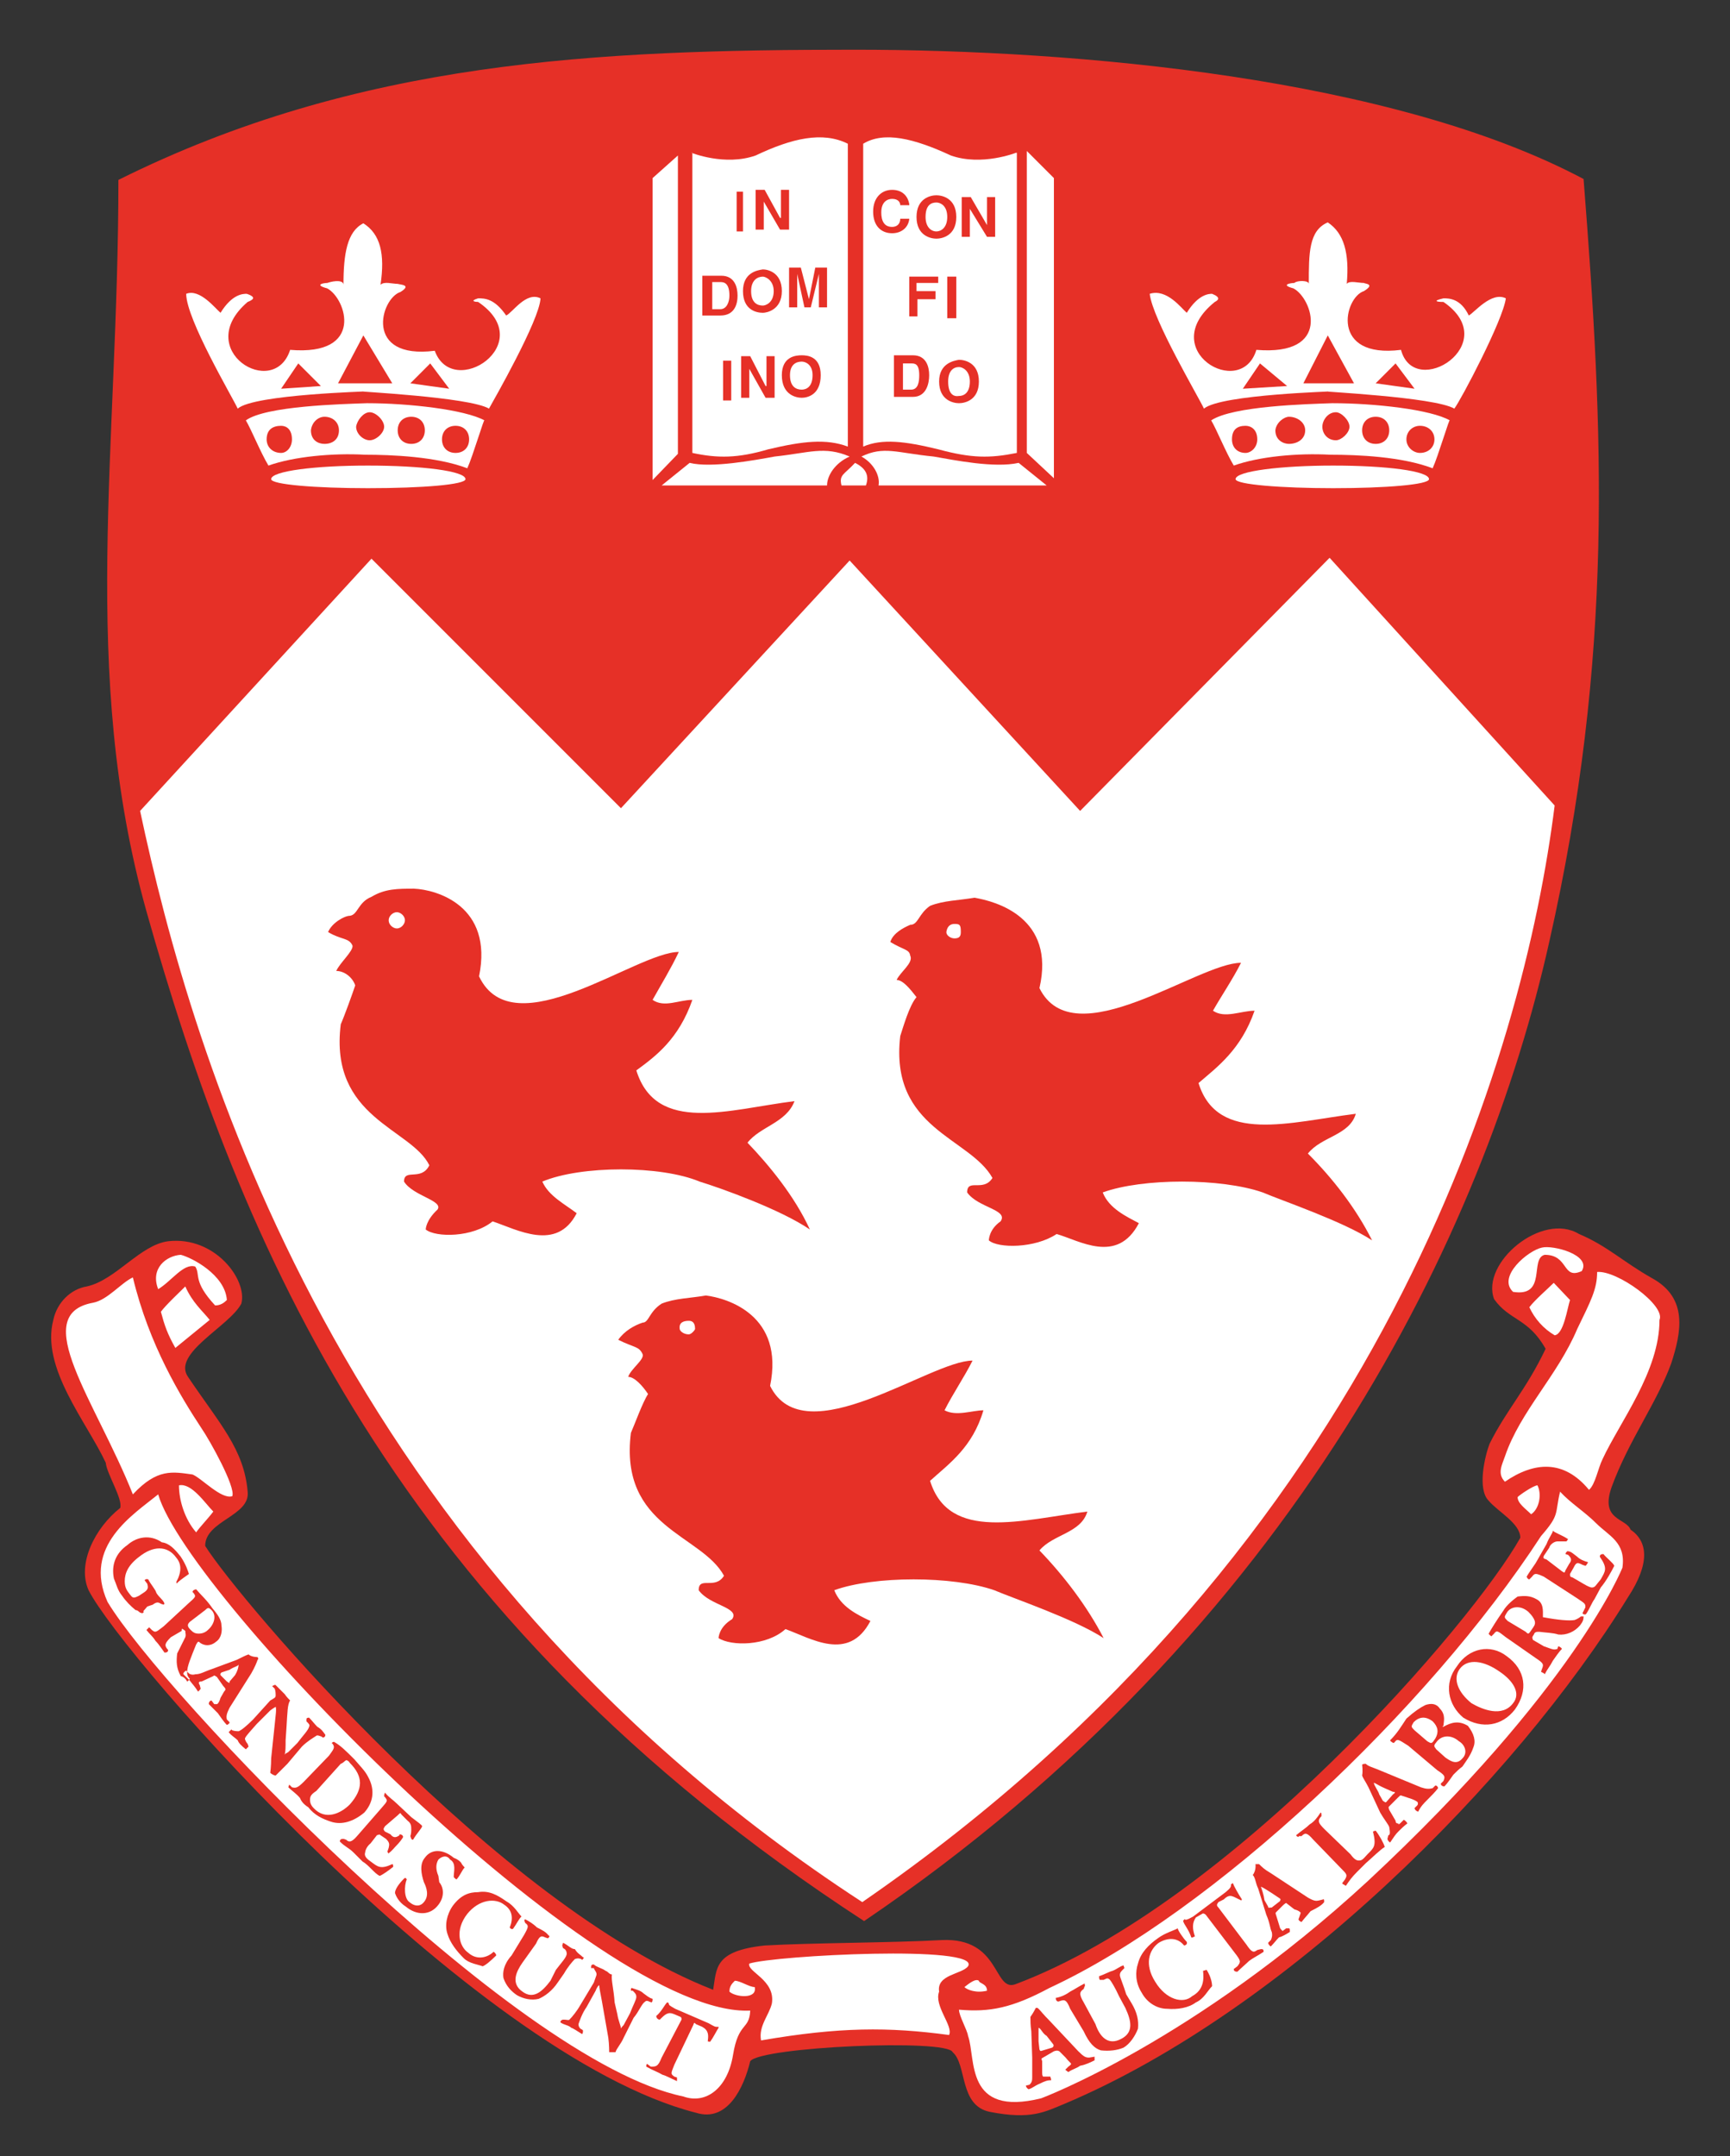 <?xml version="1.0" encoding="utf-8"?>
<!-- Generator: Adobe Illustrator 25.4.1, SVG Export Plug-In . SVG Version: 6.00 Build 0)  -->
<svg version="1.1" id="Layer_1" xmlns="http://www.w3.org/2000/svg" xmlns:xlink="http://www.w3.org/1999/xlink" x="0px" y="0px"
	 viewBox="0 0 191.4 238.5" style="enable-background:new 0 0 191.4 238.5;" xml:space="preserve">
<rect x="0" y="0" width="191.4" height="238.5" fill="#333333" stroke="none"/>
<style type="text/css">
	.st0{fill-rule:evenodd;clip-rule:evenodd;fill:#E63027;}
	.st1{fill-rule:evenodd;clip-rule:evenodd;fill:#FFFFFF;}
</style>
<g>
	<path class="st0" d="M16.2,100.8c-7.4-26.5-3.1-51.1-3.1-80.9C39.6,6.7,66,5.5,94.6,5.5c24.6,0,59.5,3.1,80.6,14.3
		c2.2,28,3.4,52.6-3.8,84.4c-7.1,31.8-28,75.9-75.8,108.3C43.5,178.6,26.5,137.3,16.2,100.8L16.2,100.8z"/>
	<path class="st1" d="M41.1,61.8L15.5,89.7c5.7,26.8,21.7,82.8,79.9,120.7c57.8-39.8,73.2-94.2,76.6-121.3l-24.9-27.4l-27.6,28
		L94,62L68.7,89.4L41.1,61.8L41.1,61.8z"/>
	<path class="st1" d="M52.9,33.4c-0.3,0-1-0.1,0-0.4c0.7,0,1.8,0,3.1,1.9c0.7-0.3,2.2-2.7,3.8-1.9c-0.1,2.4-5.2,11.3-5.7,12.2
		c-2.2-1.3-15-1.9-13.9-1.9c1,0-12.1,0.3-13.9,1.9c-0.6-1.3-5.7-9.9-5.7-12.7c1.5-0.6,3.2,1.6,3.8,2.1c1.3-2.1,2.5-2.1,2.9-2.1
		c1.2,0.4,0.6,0.7,0.1,0.9c-6.2,5.3,2.9,10.9,4.7,5.3c8.3,0.7,6.2-5.7,4.1-6.8c-1.5-0.4-0.4-0.6,0-0.6C37.1,31,38,31,38,31.5
		c0-3.4,0.4-5.9,2.2-6.8c1.9,1.2,2.4,3.4,1.9,6.8c0.4-0.4,1.3-0.1,1.9-0.1c0.3,0.1,1.6,0.1,0.3,0.9c-2.2,0.7-4.1,7.5,3.8,6.5
		C50.1,44.3,59.7,38,52.9,33.4L52.9,33.4z M47.6,40.2l2.1,2.8l-4.3-0.6L47.6,40.2L47.6,40.2z M33,40.2L31.1,43l4.4-0.3L33,40.2
		L33,40.2z M40.2,37.1l3.2,5.3h-6L40.2,37.1L40.2,37.1z"/>
	<path class="st1" d="M29.7,51.5c-0.9-1.5-1.9-4-2.5-5c2.2-1.6,10.6-1.8,13.4-1.9c4.6,0,10.8,0.7,13,1.9c0-0.4-1.3,4-1.9,5.3
		c-3.4-1.3-8.4-1.5-11.3-1.5C36.8,50.1,32.5,50.5,29.7,51.5L29.7,51.5z M50.4,47.1c0.9,0,1.5,0.6,1.5,1.5c0,0.9-0.6,1.5-1.5,1.5
		c-0.9,0-1.5-0.6-1.5-1.5C48.9,47.7,49.5,47.1,50.4,47.1L50.4,47.1z M45.5,46.1c0.9,0,1.5,0.6,1.5,1.5c0,0.9-0.6,1.5-1.5,1.5
		c-0.9,0-1.5-0.6-1.5-1.5C44,46.7,44.6,46.1,45.5,46.1L45.5,46.1z M40.9,45.6c0.7,0,1.6,0.9,1.6,1.6c0,0.7-0.9,1.5-1.6,1.5
		c-0.7,0-1.5-0.7-1.5-1.5C39.5,46.5,40.2,45.6,40.9,45.6L40.9,45.6z M35.9,46.1c0.9,0,1.6,0.6,1.6,1.5c0,1-0.7,1.5-1.6,1.5
		c-0.7,0-1.5-0.4-1.5-1.5C34.5,46.7,35.2,46.1,35.9,46.1L35.9,46.1z M31.1,47.1c0.6,0,1.2,0.4,1.2,1.5c0,0.9-0.6,1.5-1.2,1.5
		c-0.9,0-1.6-0.6-1.6-1.5C29.5,47.5,30.2,47.1,31.1,47.1L31.1,47.1z"/>
	<path class="st1" d="M40.7,51.5c6,0,10.8,0.6,10.8,1.5c0,0.6-4.7,1-10.8,1C34.9,54,30,53.6,30,53C30,52.1,34.9,51.5,40.7,51.5
		L40.7,51.5z"/>
	<path class="st1" d="M159.7,33.4c-0.7,0-1.3-0.1,0-0.4c0.6,0,1.9,0,2.8,1.9c0.6-0.3,2.5-2.7,4.1-1.9c-0.3,2.4-5,11.3-5.7,12.2
		c-2.2-1.3-15.2-1.9-14-1.9c1.2,0-11.8,0.3-13.7,1.9c-0.6-1.3-5.7-9.9-6-12.7c1.9-0.6,3.5,1.6,4.1,2.1c1.3-2.1,2.5-2.1,2.8-2.1
		c1,0.4,0.7,0.7,0.3,0.9c-6.6,5.3,2.9,10.9,4.6,5.3c8.4,0.7,6.2-5.7,4.1-6.8c-1.5-0.4-0.3-0.6,0.1-0.6c0.3-0.3,1.6-0.3,1.6,0.1
		c0-3.4,0-5.9,2.1-6.8c1.8,1.2,2.4,3.4,2.1,6.8c0.3-0.4,1.3-0.1,1.9-0.1c0.1,0.1,1.3,0.1,0,0.9c-2.2,0.7-3.8,7.5,4.1,6.5
		C156.5,44.3,166.4,38,159.7,33.4L159.7,33.4z M154.4,40.2l2.1,2.8l-4.3-0.6L154.4,40.2L154.4,40.2z M146.9,37.1l2.9,5.3h-5.6
		L146.9,37.1L146.9,37.1z M139.4,40.2l-1.9,2.8l4.9-0.3L139.4,40.2L139.4,40.2z"/>
	<path class="st1" d="M136.5,51.5c-0.9-1.5-1.9-4-2.5-5c2.4-1.6,10.6-1.8,13.4-1.9c4.7,0,10.9,0.7,13,1.9c0-0.4-1.3,4-1.9,5.3
		c-3.4-1.3-8.3-1.5-11.3-1.5C143.5,50.1,139.3,50.5,136.5,51.5L136.5,51.5z M157.1,47.1c0.9,0,1.6,0.6,1.6,1.5
		c0,0.9-0.7,1.5-1.6,1.5c-0.7,0-1.5-0.6-1.5-1.5C155.6,47.7,156.3,47.1,157.1,47.1L157.1,47.1z M152.2,46.1c0.9,0,1.5,0.6,1.5,1.5
		c0,0.9-0.6,1.5-1.5,1.5c-0.9,0-1.5-0.6-1.5-1.5C150.7,46.7,151.3,46.1,152.2,46.1L152.2,46.1z M147.8,45.6c0.6,0,1.5,0.9,1.5,1.6
		c0,0.7-0.9,1.5-1.5,1.5c-0.9,0-1.5-0.7-1.5-1.5C146.3,46.5,146.9,45.6,147.8,45.6L147.8,45.6z M142.6,46.1c0.9,0,1.8,0.6,1.8,1.5
		c0,1-0.9,1.5-1.8,1.5c-0.6,0-1.5-0.4-1.5-1.5C141.2,46.7,142.1,46.1,142.6,46.1L142.6,46.1z M137.8,47.1c0.6,0,1.3,0.4,1.3,1.5
		c0,0.9-0.7,1.5-1.3,1.5c-0.9,0-1.5-0.6-1.5-1.5C136.3,47.5,136.9,47.1,137.8,47.1L137.8,47.1z"/>
	<path class="st1" d="M147.5,51.5c5.9,0,10.6,0.6,10.6,1.5c0,0.6-4.7,1-10.6,1c-5.7,0-10.8-0.4-10.8-1
		C136.7,52.1,141.8,51.5,147.5,51.5L147.5,51.5z"/>
	<path class="st1" d="M76.5,16.9c0,0,3.7,1.5,7.1,0.3c4-1.9,7.4-2.7,10.2-1.3v33.5c-2.4-0.9-5-0.6-8.8,0.3c-3.4,1-5.6,1-8.4,0.4
		V16.9L76.5,16.9z M87.4,41.5c0-1.2,0.7-1.5,1.3-1.5c0.4,0,1.2,0.3,1.2,1.5c0,1.3-0.7,1.6-1.2,1.6C88.1,43.1,87.4,42.8,87.4,41.5
		L87.4,41.5z M86.5,41.5c0,2.2,1.6,2.5,2.2,2.5c0.6,0,2.1-0.3,2.1-2.5c0-2.1-1.5-2.2-2.1-2.2C88.1,39.3,86.5,39.4,86.5,41.5
		L86.5,41.5z M84.7,42.7L84.7,42.7L83,39.4h-1V44h0.9v-3.2l1.8,3.2h1v-4.6h-0.9V42.7L84.7,42.7z M80,44.3h0.9v-4.4H80V44.3L80,44.3z
		 M91.5,29.6h-1.3l-0.7,3.5l-0.9-3.5h-1.3V34h0.9v-3.7L89,34h0.7l0.9-3.7V34h0.9V29.6L91.5,29.6z M83.1,32.2c0-1.2,0.7-1.6,1.3-1.6
		c0.3,0,1.2,0.4,1.2,1.6c0,1.3-0.9,1.6-1.2,1.6C83.8,33.8,83.1,33.5,83.1,32.2L83.1,32.2z M82.2,32.2c0,2.1,1.5,2.4,2.2,2.4
		c0.4,0,2.1-0.3,2.1-2.4c0-2.1-1.6-2.4-2.1-2.4C83.7,29.9,82.2,30.2,82.2,32.2L82.2,32.2z M78.8,31.2h0.9c0.4,0,1,0.1,1,1.5
		c0,0.7-0.3,1.5-1,1.5h-0.9V31.2L78.8,31.2z M77.8,34.9h1.9c1.6,0,1.9-1.3,1.9-2.2c0-0.9-0.3-2.2-1.8-2.2h-2.1V34.9L77.8,34.9z
		 M86.3,24.1L86.3,24.1L84.6,21h-1v4.4h0.9v-3.1l1.8,3.1h1V21h-0.9V24.1L86.3,24.1z M81.5,25.6h0.7v-4.4h-0.7V25.6L81.5,25.6z"/>
	<polygon class="st1" points="75,17.2 72.2,19.7 72.2,53.1 75,50.2 75,17.2 	"/>
	<path class="st1" d="M73.2,53.7l3.1-2.5c2.4,0.6,7.2-0.3,9.4-0.7c3.8-0.4,5.5-1.2,8.3,0c-1.6,0.7-2.5,2.1-2.5,3.2H73.2L73.2,53.7z"
		/>
	<path class="st1" d="M115.8,53.7l-3.1-2.5c-2.7,0.6-7.1-0.3-9.4-0.7c-4.1-0.4-5.5-1.2-8,0c1.3,0.7,2.1,2.1,1.9,3.2H115.8
		L115.8,53.7z"/>
	<polygon class="st1" points="113.6,16.7 116.6,19.7 116.6,52.9 113.6,50.1 113.6,16.7 	"/>
	<path class="st1" d="M112.4,16.9c0,0-3.8,1.5-7.2,0.3c-4.1-1.9-7.4-2.7-9.7-1.3v33.5c2.1-0.9,4.6-0.6,8.3,0.3c3.7,1,5.7,1,8.7,0.4
		V16.9L112.4,16.9z M98.9,43.9h2.1c1.5,0,1.8-1.5,1.8-2.4c0-0.9-0.3-2.2-1.8-2.2h-2.1V43.9L98.9,43.9z M99.9,40.2h0.9
		c0.4,0,0.9,0,0.9,1.3c0,0.7-0.1,1.6-0.9,1.6h-0.9V40.2L99.9,40.2z M103.9,42.2c0,2.1,1.6,2.4,2.2,2.4c0.6,0,2.2-0.3,2.2-2.4
		c0-2.1-1.6-2.4-2.2-2.4C105.5,39.9,103.9,40.2,103.9,42.2L103.9,42.2z M104.9,42.2c0-1.2,0.6-1.6,1.2-1.6c0.4,0,1.2,0.4,1.2,1.6
		c0,1.3-0.7,1.6-1.2,1.6C105.5,43.9,104.9,43.6,104.9,42.2L104.9,42.2z M101.4,33.1h2.1v-0.9h-2.1v-0.9h2.4v-0.7h-3.2V35h0.9V33.1
		L101.4,33.1z M104.8,35.2h1v-4.6h-1V35.2L104.8,35.2z M100.6,22.6c-0.1-0.7-0.6-1.6-1.9-1.6c-1.2,0-2.1,0.9-2.1,2.4
		c0,1.6,0.9,2.4,2.1,2.4c1,0,1.8-0.6,1.9-1.6h-1c0,0.6-0.4,0.9-0.9,0.9c-0.9,0-1.2-0.7-1.2-1.6c0-1.2,0.7-1.5,1.2-1.5
		c0.7,0,0.9,0.4,0.9,0.7H100.6L100.6,22.6z M101.4,24c0,2.1,1.6,2.4,2.2,2.4c0.6,0,2.2-0.3,2.2-2.4c0-2.1-1.6-2.4-2.2-2.4
		C103,21.6,101.4,21.9,101.4,24L101.4,24z M102.4,24c0-1.3,0.6-1.6,1.2-1.6c0.4,0,1.2,0.3,1.2,1.6c0,1.2-0.7,1.6-1.2,1.6
		C103,25.6,102.4,25.1,102.4,24L102.4,24z M109.2,24.9L109.2,24.9l-1.8-3.1h-1v4.4h0.9v-3.1l1.9,3.1h0.9v-4.4h-0.9V24.9L109.2,24.9z
		"/>
	<path class="st1" d="M94.6,51.2c-1.2,1.3-1.8,1.3-1.5,2.5h2.7C96.2,52.6,95.8,51.8,94.6,51.2L94.6,51.2z"/>
	<path class="st0" d="M37.7,113.3c0.4-0.9,1.3-3.4,1.6-4.3c-0.3-0.9-1.2-1.6-2.1-1.6c0.4-0.9,1.9-2.2,1.8-2.8
		c-0.4-0.9-1.2-0.6-2.7-1.5c0.4-1,1.8-1.8,2.4-1.8c0.9-0.1,0.9-1.5,2.4-2.1c1.5-0.9,2.9-0.9,4.7-0.9c2.5,0.1,8.8,1.9,7.2,9.7
		c3.8,8,17.4-2.7,22.1-2.7c-0.9,1.9-1.9,3.5-2.9,5.3c1.3,0.9,2.9,0,4.4,0c-1.5,4.3-4,6.2-6.2,7.8c2.2,7.1,10.3,4.3,17.5,3.4
		c-0.9,2.4-3.8,2.8-5.2,4.6c2.4,2.5,5.2,5.9,6.9,9.6c-3.2-2.2-9.9-4.6-12.2-5.3c-4.3-1.8-13.1-1.8-17.4,0c0.7,1.6,2.5,2.5,3.8,3.5
		c-2.2,4.3-6.6,1.8-9.3,0.9c-2.2,1.8-6.3,1.8-7.4,0.9c0,0,0-1,1.3-2.2c0.7-1-2.7-1.5-3.7-3.1c0-1.5,1.9,0,2.8-1.8
		C45.5,124.8,36.4,123.7,37.7,113.3L37.7,113.3z M43.9,100.9c0.4,0,0.9,0.4,0.9,0.9c0,0.4-0.4,0.9-0.9,0.9c-0.4,0-0.9-0.4-0.9-0.9
		C43,101.3,43.5,100.9,43.9,100.9L43.9,100.9z"/>
	<path class="st0" d="M99.6,114.6c0.3-0.9,1-3.4,1.8-4.3c-0.7-0.9-1.5-1.9-2.2-1.9c0.4-0.9,1.9-1.9,1.5-2.7
		c-0.1-0.7-0.7-0.6-2.2-1.5c0.3-1,1.5-1.6,2.2-1.9c0.9,0,0.9-1.2,2.2-2.1c1.5-0.6,3.2-0.6,4.9-0.9c2.4,0.4,9,2.2,7.2,10
		c3.8,7.7,17.5-2.8,22.3-2.8c-0.9,1.8-2.2,3.7-3.1,5.3c1.3,0.9,3.1,0,4.6,0c-1.5,4.3-4.1,6.2-6.2,8c2.1,6.8,10.2,4.3,17.4,3.4
		c-0.7,2.4-3.8,2.5-5.3,4.4c2.7,2.7,5.3,6,7.1,9.6c-3.2-2.1-10-4.4-12.1-5.3c-4.6-1.6-13.3-1.6-17.7,0c0.7,1.8,2.7,2.7,4,3.4
		c-2.4,4.6-6.6,1.9-9.1,1.2c-2.4,1.6-6.5,1.6-7.5,0.7c0,0,0-1.2,1.3-2.1c0.9-1.3-2.5-1.5-3.7-3.2c0-1.6,1.8,0,2.8-1.6
		C107.3,125.8,98.4,124.9,99.6,114.6L99.6,114.6z M105.6,102.2c0.6,0,0.7,0.1,0.7,0.9c0,0.4-0.1,0.7-0.7,0.7c-0.4,0-0.9-0.3-0.9-0.7
		C104.8,102.4,105.2,102.2,105.6,102.2L105.6,102.2z"/>
	<path class="st0" d="M69.8,158.5c0.4-0.9,1.3-3.4,1.9-4.3c-0.6-0.9-1.5-1.9-2.2-1.9c0.3-0.9,1.8-1.9,1.6-2.5
		c-0.4-0.9-0.9-0.7-2.7-1.6c0.7-1,1.8-1.6,2.7-1.9c0.7,0,0.7-1.2,2.1-2.1c1.5-0.6,3.2-0.6,4.9-0.9c2.4,0.3,8.7,2.2,7.1,10
		c3.8,7.7,17.7-2.8,22.4-2.8c-0.9,1.8-2.2,3.7-3.1,5.5c1.3,0.7,3.1,0,4.3,0c-1.2,4.1-3.8,5.9-5.9,7.8c2.1,6.8,10.2,4.3,17.4,3.4
		c-0.7,2.4-3.8,2.5-5.3,4.3c2.7,2.8,5.3,6.2,7.1,9.7c-3.2-2.1-10-4.4-12.1-5.3c-4.6-1.6-13.3-1.6-17.7,0c0.7,1.8,2.5,2.7,4,3.4
		c-2.4,4.6-6.6,1.9-9.4,0.9c-2.1,1.9-6,1.9-7.4,1c0,0,0-1.2,1.5-2.1c0.9-1.3-2.5-1.5-3.7-3.2c0-1.6,1.8,0,2.8-1.6
		C77.6,169.7,68.5,169,69.8,158.5L69.8,158.5z M76.2,146.1c0.3,0,0.7,0.1,0.7,0.9c0,0.1-0.4,0.6-0.7,0.6c-0.6,0-1-0.4-1-0.6
		C75.1,146.3,75.6,146.1,76.2,146.1L76.2,146.1z"/>
	<path class="st0" d="M5.9,146c0.4-1.9,1.9-3.4,3.7-3.7c3.2-0.7,5.9-4.6,9-5c5.2-0.6,8.8,4.3,8.1,6.9c-1.3,2.5-7.7,5.5-5.9,8.1
		c3.5,5.2,6.2,8,6.6,12.7c0.3,2.7-4.7,3.2-4.7,6c3.7,5.9,32.4,39.8,56.2,49.1c0.4-2.4,0.1-4.3,5.7-4.9c5.2-0.3,14.3-0.3,19.6-0.6
		c6.5-0.3,5.7,5.7,8.1,4.9c24-9,50.7-40.1,55.9-49.4c0-1.6-2.5-2.9-3.5-4.1c-1.3-1.3-0.4-5,0.1-6.3c1.9-3.8,4-5.9,6.2-10.5
		c-1.9-3.4-4-3.1-5.7-5.5c-1.5-4,5.3-9.7,9.4-7.2c3.1,1.3,4.9,3.1,8.1,4.9c4,2.2,3.2,6,2.1,9.4c-1.6,4.4-4.7,8.5-6.6,13.7
		c-1.3,3.7,1.6,3.4,2.1,4.7c1.9,1.3,2.2,3.7-0.3,7.5c-12.5,20.3-37.9,45.7-62.3,56c-2.2,0.9-3.7,1.8-8.3,0.9
		c-3.4-0.7-2.5-5.2-4.1-6.6c-0.6-1.5-21.2-0.6-22.4,1c-0.7,2.9-2.5,6.8-6,5.7c-24.8-6.3-63.4-50.3-67.2-57.8
		c-1.3-2.9,0.7-6.9,3.5-9.1c0.3-1-1.5-3.8-1.6-5C9.6,157.3,4.5,151.3,5.9,146L5.9,146z"/>
	<path class="st1" d="M170.6,138c-1.5,0.3-5,3.2-3.2,4.9c3.8,0.6,1.8-3.7,3.5-4.1c2.7,0,1.9,2.8,4.1,1.8
		C176.1,138.8,171.8,137.7,170.6,138L170.6,138z M173.7,143.8l-1.8-1.9c-0.7,0.7-2.1,1.9-2.7,2.7c0.6,1.3,1.6,2.4,2.8,3.1
		C173,147.6,173.4,144.7,173.7,143.8L173.7,143.8z M183.6,146c0.7-1.6-4.7-5.5-6.9-5.3c0,1.9-0.7,3.2-2.2,6.3
		c-2.2,5.2-6.3,9.1-8,14.1c-0.3,0.9-0.9,1.9,0,2.8c3.2-2.2,6.5-2.5,9.3,0.9c0.7-0.6,1-2.4,1.5-3.4
		C179.2,157.3,183.6,151.7,183.6,146L183.6,146z M170.1,164.3c-0.4,0-1.9,1-2.2,1.3c0,0.7,0.9,1.3,1.5,1.9
		C170.3,166.9,170.6,165.3,170.1,164.3L170.1,164.3z M179.5,173.4c0.4-2.8-1.5-3.5-2.9-4.9c-1.3-1.3-2.8-2.2-4-3.5
		c-0.6,2.5,0,2.5-2.1,4.9c-12.5,19.2-36.3,41.6-54.4,50c-4.1,2.2-6.6,2.7-10,2.4c0,0.7,0.9,2.2,1,2.9c0.9,2.5-0.4,9,8.1,6.9
		c0,0,16.9-6.3,36.1-24C174.3,186.7,179.5,173.4,179.5,173.4L179.5,173.4z M108.3,219.1c-0.4-0.3-1.2,0.4-1.6,0.7
		c0.3,0.3,1.3,0.7,2.5,0.4C109.2,219.4,108.3,219.4,108.3,219.1L108.3,219.1z M103.9,220.3c-0.3-1.9,2.5-1.9,3.2-2.8
		c1.5-2.4-21.4-1.2-24.2-0.3c-0.3,0.9,2.9,1.8,2.5,4.4c-0.3,1.3-1.5,2.5-1.2,4.1c8.7-1.5,14.1-1.5,20.8-0.6
		C105.5,224.1,103.3,221.9,103.9,220.3L103.9,220.3z M83.5,219.8c-0.6,0-1.6-0.7-2.2-0.7c-0.3,0.3-0.6,0.6-0.6,1.2
		C81.3,220.9,83.8,221.2,83.5,219.8L83.5,219.8z M17.5,165.3c-2.7,2.2-8.4,5.7-5.6,11.9c6,10,44.8,50.8,63.7,54.7
		c2.5,0.9,4.9-0.9,5.5-4.6c0.6-3.7,1.8-2.7,1.9-4.9C66.3,223.2,20.8,176.7,17.5,165.3L17.5,165.3z M23.6,167.2
		c-0.9-0.9-2.4-3.2-3.8-2.9c0,1.6,0.6,3.7,1.9,5.2C22.2,168.8,23,168,23.6,167.2L23.6,167.2z M14.7,141.3c-1.3,0.6-2.8,2.5-4.4,2.8
		c-7.2,1.3,0.3,10.9,4.4,21.2c2.7-2.9,4.4-2.5,6.6-2.2c1,0.4,3.2,2.8,4.4,2.4c0.4-1-2.5-6.2-3.4-7.5C20,154.5,16.5,148.8,14.7,141.3
		L14.7,141.3z M20.5,142.3c-0.6,0.6-2.2,2.1-2.7,2.8c0.4,1.5,0.7,2.4,1.6,4l3.8-3.1C22.4,145,21.3,144.1,20.5,142.3L20.5,142.3z
		 M20,138.8c-1.6,0.1-3.4,1.5-2.5,3.8c1.5-0.9,2.8-2.9,4.1-2.5c0.6,0.9-0.3,1.6,2.2,4.3c0.6,0,1-0.3,1.3-0.6
		C24.9,141,21.2,139.1,20,138.8L20,138.8z"/>
	<path class="st0" d="M16.9,177.5c0.4-0.3,0.6-0.3,0.9-0.1l0.3,0.1l0.1-0.1c-0.1-0.4-0.6-0.7-0.9-1.2c-0.1-0.4-0.6-0.9-0.9-1.5
		c-0.3-0.1-0.4,0.1-0.4,0.1l0.3,0.4c0.1,0.4,0.1,0.6-0.3,0.9l-0.6,0.4c-0.6,0.3-0.7,0.3-1-0.1c-0.3-0.4-0.6-0.7-0.6-1.5
		c0-0.9,0.4-1.8,1.6-2.7c1.5-1.2,3.1-1.3,4.1,0.1c0.6,0.7,0.6,1.6,0,2.7c0,0,0.1,0.3,0.1,0.1c0.4-0.4,1.2-0.9,1.3-1
		c-0.1-0.3-0.3-1-0.9-1.9c-0.7-0.9-1.3-1.5-2.1-1.6c-1.3-0.9-2.8-0.6-3.8,0.3c-1.3,0.9-1.8,2.2-1.5,3.7c0.3,0.7,0.4,1.3,0.9,1.9
		c0.4,0.6,1,1.2,1.5,1.6c0.3,0,0.4,0.3,0.6,0.3c0.1,0.1,0.3,0,0.3-0.1c-0.1-0.1,0-0.1,0.4-0.6L16.9,177.5L16.9,177.5z M18.1,179.9
		c-0.9,0.7-0.9,0.7-1.3,0.4l-0.3-0.3l-0.3,0.3c0.3,0.4,0.7,0.7,1,1.2c0.4,0.4,0.7,0.9,1,1.3c0.3,0,0.4-0.1,0.4-0.3l-0.1-0.1
		c-0.3-0.4-0.3-0.6,0.4-1.3l1.2-0.7c0-0.3,0-0.3,0.4,0c0,0.3,0.1,0.4,0,0.7c-0.3,0.6-0.6,1.2-0.9,1.8c-0.1,0.9-0.1,1.6,0.4,2.5
		c0.4,0.1,0.6,0.4,0.7,0.6c0.1,0,0.3-0.3,0.3-0.3c-0.1-0.1-0.3-0.3-0.3-0.7c0-0.7,0.4-1.6,1-3.1c0.1-0.1,0.1-0.3,0.3-0.3
		c0.4,0.4,1.2,0.6,1.9,0c0.6-0.4,0.7-1.2,0.6-1.8c0-0.6-0.4-1.2-1-1.9c-0.6-0.9-1.3-1.5-1.8-2.1c-0.1,0-0.4,0.1-0.4,0.3l0.1,0.1
		c0.3,0.4,0.3,0.4-0.6,1.2L18.1,179.9L18.1,179.9z M22.7,178.1c0.3-0.3,0.4-0.3,0.7,0c0.6,0.6,0.3,1.6-0.4,2.2
		c-0.4,0.4-0.9,0.4-1,0.4c-0.4,0-0.6-0.1-0.9-0.4c-0.4-0.4-0.4-0.6-0.1-0.9L22.7,178.1L22.7,178.1z M24.7,186.5
		c0.3,0.3,0.3,0.4,0.1,0.6l-0.4,0.7c-0.1,0.4-0.3,0.7-0.4,0.7c0,0,0,0-0.3,0l-0.3-0.4c-0.1,0-0.3,0.1-0.3,0.4c0.3,0.3,0.6,0.6,1,1
		c0.3,0.4,0.6,0.9,1,1.3c0,0,0.3-0.1,0.3-0.3l-0.3-0.3c-0.1-0.4,0-0.7,0.3-1.3l2.4-3.8c0.4-0.7,0.6-1.2,0.7-1.5
		c0.1-0.1,0.1-0.1,0-0.3c0,0-0.7,0-1-0.3c-0.3,0.1-0.7,0.3-1.3,0.6l-2.7,1c-0.9,0.3-1.3,0.6-1.9,0.6c-0.3,0.1-0.6,0-0.7-0.1
		l-0.3-0.3c-0.1,0-0.4,0.3-0.3,0.4c0.3,0.3,0.6,0.6,0.7,0.7c0.3,0.4,0.6,0.7,0.9,1.2c0.1,0,0.3-0.3,0.3-0.3l-0.1-0.4
		c-0.1-0.1-0.1-0.3-0.1-0.3c0.1-0.1,0.1-0.1,0.3-0.1l1.3-0.6c0.1-0.1,0.1-0.1,0.4,0.1L24.7,186.5L24.7,186.5z M24.4,185.3
		c0-0.1-0.1-0.1,0.1-0.3l0.9-0.3c0.4-0.3,1-0.4,1-0.6c0,0.3-0.1,0.7-0.4,1.2l-0.6,0.7c0,0.3-0.1,0.1-0.3,0L24.4,185.3L24.4,185.3z
		 M33.4,193.2c0.6-0.6,1.3-1,1.6-1.2c0.1-0.1,0.3,0,0.6,0.1l0.1,0.1c0.3,0,0.3-0.3,0.3-0.3c-0.3-0.4-0.4-0.6-0.9-0.9
		c-0.3-0.3-0.6-0.7-0.9-1c-0.3,0-0.3,0.1-0.3,0.3v0.1c0.3,0.3,0.4,0.4,0.3,0.6c-0.1,0.4-0.7,1-1.3,1.8l-1,1
		c-0.1,0.1-0.3,0.1-0.4,0.3c0.1-0.4,0.1-0.9,0.1-1.6l0.1-1.5c0.1-1.5,0.1-2.5,0.4-2.9c-0.1-0.1-0.4-0.4-0.6-0.7
		c-0.4-0.4-0.7-0.7-1-1c-0.1-0.1-0.3,0.1-0.4,0.1l0.3,0.3c0.1,0.3,0.1,0.6,0.1,0.7c0,0.3-0.1,0.3-0.6,0.6l-1.9,2.1
		c-0.7,0.7-1.3,1.2-1.6,1.3c-0.1,0-0.4,0-0.7-0.1l-0.1-0.1l-0.3,0.3c0.3,0.4,0.7,0.6,1,0.9c0.1,0.3,0.4,0.6,0.9,1l0.3-0.3l-0.1-0.3
		c-0.1-0.1-0.3-0.4-0.3-0.6c0.1-0.3,0.7-0.9,1.3-1.6l1.5-1.5c0.4-0.3,0.6-0.4,0.6-0.4c0.1,0.3,0,0.9-0.1,1.9l-0.4,3.8
		c0,0.9-0.1,1.6-0.1,1.6c0.1,0.1,0.4,0.3,0.6,0.3c0.3-0.3,0.7-0.7,1.3-1.3L33.4,193.2L33.4,193.2z M33.6,197.1
		c-0.7,0.7-0.9,0.7-1.3,0.6l-0.3-0.3l-0.1,0.3c0.4,0.4,0.9,0.7,1.3,1.2c0.1,0.3,0.4,0.7,0.9,1c0.7,0.9,1.6,1.3,2.5,1.6
		c1.2,0.4,2.5,0,3.7-1c0.9-1,1.3-2.4,0.4-4c-0.3-0.6-0.9-1.2-1.5-1.9c-0.9-0.9-1.5-1.5-2.2-1.9c-0.1-0.1-0.3,0.1-0.3,0.1l0.1,0.1
		c0.3,0.4,0.1,0.6-0.4,1.3L33.6,197.1L33.6,197.1z M37.7,195.1c0.3-0.1,0.4-0.3,0.6-0.4c0.1,0,0.3,0.1,0.4,0.3
		c1.5,1.5,1.5,2.9,0,4.6c-1,1-2.7,1.8-4,0.4c-0.3-0.3-0.4-0.6-0.4-0.9c0-0.4,0.1-0.6,0.7-1L37.7,195.1L37.7,195.1z M44,200.8
		c0.3-0.3,0.3-0.3,0.4-0.1l0.7,0.7c0.4,0.3,0.4,0.6,0.4,1c0,0.1,0,0.4-0.1,0.7c0.1,0.3,0.1,0.4,0.3,0.4c0.4-0.7,1-1.3,1-1.5
		c0-0.1-0.4-0.4-1.2-1l-1.6-1.5c-0.4-0.4-0.9-0.7-1.3-1.2c0,0-0.1,0.1-0.1,0.4l0.1,0.1c0.3,0.4,0.3,0.4-0.4,1.2l-2.7,3.1
		c-0.6,0.7-0.9,0.7-1.2,0.4l-0.3-0.1c-0.3,0-0.4,0.1-0.4,0.3c0.6,0.6,1,0.7,1.5,1.2l1,1c0.7,0.4,1.3,1.3,1.9,1.6
		c0.3-0.1,1-0.6,1.5-1c0-0.1,0-0.3-0.1-0.3c-1.3,0.6-1.6,0.3-2.4-0.3c-0.6-0.4-0.7-0.7-0.6-1c0-0.1,0.1-0.6,0.6-1l0.7-0.9
		c0.3-0.1,0.3-0.1,0.4,0l0.6,0.4c0.4,0.4,0.4,0.6,0.3,1l-0.1,0.3c-0.1,0.1,0.1,0.4,0.1,0.3c0.4-0.3,0.6-0.6,0.9-0.9
		c0.3-0.3,0.6-0.7,0.7-0.9c0-0.1-0.1-0.3-0.4-0.3v0.1c-0.4,0.3-0.7,0.3-1-0.1l-0.6-0.3c-0.3-0.3-0.1-0.4,0-0.6L44,200.8L44,200.8z
		 M48.5,210.7c0.7-0.9,0.6-1.9,0.1-2.5l-0.1-0.7c-0.3-0.7-0.3-1.3,0-1.8c0.3-0.3,0.9-0.6,1.3,0c0.7,0.4,0.4,1.3,0.4,1.9
		c0,0.1,0.3,0.3,0.3,0.3c0.4-0.4,0.7-1.2,0.9-1.3c0-0.1-0.1-0.1-0.3-0.4c-0.1-0.3-0.6-0.6-0.9-0.7c-1.2-1-2.5-1-3.2,0
		c-0.6,0.7-0.4,1.8-0.1,2.7c0.3,0.6,0.6,1.5,0,2.2c-0.3,0.4-0.9,0.6-1.6,0c-0.6-0.4-0.6-1.8-0.3-2.5c0,0-0.1-0.3-0.3-0.1
		c-0.6,0.6-1,1.2-1,1.6c0.1,0.3,0.4,1,1.2,1.5C46.1,211.9,47.6,211.9,48.5,210.7L48.5,210.7z M56,210.3c-1-0.7-1.9-1.2-3.1-1
		c-1,0-1.9,0.3-2.8,1.5c-0.7,1-0.9,2.2-0.6,3.1c0.3,1,1,1.9,1.8,2.7c0.6,0.6,1.6,0.7,2.1,0.9c0.3-0.1,0.9-0.6,1.5-1.2
		c0-0.1-0.1-0.3-0.3-0.4c-0.6,0.6-1.8,1-2.8,0.1c-1-0.7-1.5-2.5-0.1-4.3c1.3-1.6,3.1-1.8,4.1-1c0.9,0.6,1,1.5,0.6,2.5
		c0,0.1,0.3,0.3,0.4,0.1c0.3-0.4,0.7-1.2,0.9-1.3C57.3,211.6,56.9,210.8,56,210.3L56,210.3z M56.6,216.3c-0.9,1-1,1.9-0.9,2.5
		c0.3,0.9,0.9,1.5,1.5,1.9c0.7,0.4,1.6,0.6,2.4,0.4c0.7-0.3,1.5-0.9,2.1-1.8l0.7-1c0.4-0.7,0.9-1.3,1.2-1.6c0.3-0.1,0.4-0.1,0.7,0
		l0.1,0.1c0.1-0.1,0.3-0.3,0.1-0.3c-0.3-0.3-0.6-0.4-0.9-0.9c-0.4,0-0.7-0.4-1.3-0.7l-0.1,0.3l0.1,0.3c0.3,0.1,0.4,0.4,0.4,0.6
		c0,0.4-0.6,1-1.2,1.8l-0.6,1.2c-0.9,1.2-1.9,2.1-3.1,1.2c-1.3-0.9-0.7-2.2,0-3.2l1.5-2.1c0.4-0.9,0.6-0.9,1-0.7l0.3,0.1
		c0.1,0,0.3-0.3,0.1-0.3c-0.3-0.4-0.7-0.6-1.3-0.9c-0.4-0.4-0.9-0.7-1.3-0.9l-0.1,0.1l0.1,0.3c0.4,0.3,0.4,0.4-0.1,1.3L56.6,216.3
		L56.6,216.3z M70.1,223.2c0.6-0.7,0.9-1.6,1.3-1.8c0-0.1,0.3-0.1,0.4,0l0.3,0.1c0.1-0.1,0.1-0.3,0.1-0.4c-0.4-0.1-0.7-0.4-1-0.6
		c-0.3-0.3-0.7-0.4-1.3-0.6c-0.1,0-0.1,0.1-0.1,0.3H70c0.3,0.3,0.4,0.4,0.4,0.7c0,0.3-0.4,1-0.7,1.8l-0.7,1.3
		c-0.3,0.3-0.3,0.4-0.3,0.4c0-0.3-0.3-0.9-0.4-1.6l-0.3-1.3c-0.1-1.5-0.4-2.5-0.3-3.1c-0.3,0-0.4-0.3-0.7-0.4
		c-0.4-0.3-1-0.4-1.3-0.7c-0.3,0-0.3,0.1-0.3,0.4h0.3c0.1,0.3,0.3,0.4,0.3,0.7c0,0.1-0.1,0.3-0.3,0.9l-1.5,2.5
		c-0.4,0.7-0.9,1.3-1.2,1.6c-0.1,0.1-0.3,0-0.6,0h-0.1c-0.1,0-0.3,0.1-0.3,0.3c0.4,0.3,0.9,0.3,1.2,0.6c0.3,0.1,0.7,0.4,1.2,0.7
		c0.1-0.1,0.1-0.3,0.1-0.4l-0.1-0.1c-0.3-0.1-0.4-0.4-0.4-0.6c0.1-0.3,0.4-1.2,0.9-1.9l1-1.8c0.1-0.3,0.3-0.6,0.4-0.6
		c0,0.3,0.1,0.7,0.3,1.8l0.7,4c0.1,0.7,0.1,1.6,0.1,1.6c0.3,0,0.6,0,0.7,0c0.1-0.4,0.6-0.9,0.9-1.6L70.1,223.2L70.1,223.2z
		 M73.2,227.6c-0.4,1-0.6,1-1.2,1l-0.4-0.3c-0.1,0-0.1,0.3-0.1,0.3c0.7,0.4,1.3,0.6,1.8,0.9c0.4,0.1,0.9,0.4,1.6,0.7
		c0,0,0-0.3,0-0.4l-0.3-0.1c-0.4-0.3-0.4-0.3,0-1.3l2.1-4.4c0.1-0.3,0.1-0.3,0.3-0.1l0.7,0.3c0.7,0.4,0.7,0.9,0.6,1.6
		c0,0,0.3,0.1,0.3,0c0.3-0.4,0.7-1.2,0.9-1.5c0-0.1,0-0.1,0-0.1h-0.1c-0.3,0-0.3,0-1-0.4l-3.7-1.6c-0.7-0.4-0.7-0.4-0.7-0.6
		c-0.1,0,0,0-0.1-0.1h-0.1c-0.3,0.3-0.6,1-1.2,1.5c0,0.1,0.1,0.4,0.4,0.4c0.6-0.6,0.9-0.9,1.6-0.6l0.7,0.3c0.1,0.1,0.1,0.1,0.1,0.3
		L73.2,227.6L73.2,227.6z"/>
	<path class="st0" d="M116.6,226.9c0.3-0.1,0.4-0.1,0.6,0l0.7,0.7c0.3,0.4,0.6,0.6,0.6,0.7c0,0,0,0.1-0.3,0.3l-0.3,0.3
		c-0.1,0,0,0.1,0.3,0.3c0.4-0.3,0.9-0.4,1.3-0.7c0.6-0.1,1.2-0.4,1.6-0.6c0-0.3,0-0.4,0-0.4l-0.6,0.1c-0.4,0-0.6-0.1-1.2-0.7
		l-3.2-3.4c-0.7-0.7-0.9-1-1.2-1.3c-0.1-0.1-0.1-0.1-0.3-0.1c0,0-0.3,0.6-0.6,1c0,0.4,0,0.9,0.1,1.6l0.1,2.9c0,0.9,0,1.5,0,2.1
		c0,0.4,0,0.6-0.3,0.9l-0.4,0.1c0,0.1,0.1,0.3,0.3,0.4c0.4-0.1,0.7-0.4,1.2-0.6c0.6-0.3,0.9-0.4,1.3-0.4c0-0.1-0.1-0.4-0.1-0.4h-0.4
		c-0.3,0-0.4,0-0.4,0s-0.1-0.1-0.1-0.4v-1.3c-0.1-0.3-0.1-0.3,0.1-0.4L116.6,226.9L116.6,226.9z M115.4,226.8
		c-0.3,0.1-0.3,0.1-0.4-0.1l-0.1-0.9c0-0.6,0-1,0-1.5c0.3,0.1,0.4,0.6,0.9,0.9l0.7,0.9c0.1,0.1,0.1,0.3-0.1,0.4L115.4,226.8
		L115.4,226.8z M119.9,224.7c0.6,1.3,1.2,1.9,1.9,2.1c0.9,0.1,1.8,0,2.5-0.3c0.7-0.4,1.3-1.3,1.6-2.1c0.1-0.9-0.1-1.8-0.7-2.8
		l-0.6-1c-0.3-1-0.7-1.9-0.7-2.1c0-0.3,0.1-0.4,0.4-0.7l0.1-0.1l-0.1-0.3c-0.4,0.1-0.7,0.4-1.2,0.6c-0.4,0.1-0.9,0.4-1.5,0.6
		c0,0.1,0,0.4,0.1,0.4h0.4c0.3-0.1,0.4-0.3,0.7,0c0.1,0.1,0.6,0.9,1,1.8l0.7,1.3c0.7,1.5,0.9,2.7-0.4,3.4c-1.6,0.9-2.5-0.4-2.9-1.6
		l-1.3-2.4c-0.6-1-0.4-1.2,0-1.5l0.1-0.3c0.1,0,0-0.1,0-0.3c-0.6,0.3-1.2,0.7-1.6,0.9c-0.4,0.3-1,0.6-1.6,0.7c0,0,0,0.4,0.3,0.4
		l0.3-0.1c0.4-0.1,0.6-0.1,1,0.9L119.9,224.7L119.9,224.7z M128.1,214.4c-1,0.7-1.9,1.6-2.2,2.8c-0.3,0.9-0.3,2.1,0.4,3.2
		c0.7,1.3,1.9,1.8,2.8,1.8c1.2,0.1,2.4-0.1,3.2-0.7c0.9-0.4,1.3-1.3,1.8-1.8c0-0.3-0.1-1-0.6-1.8c-0.1,0-0.3,0.1-0.4,0.1
		c0.1,0.9,0.1,2.1-1.2,2.8c-1,0.9-2.9,0.4-4.1-1.6c-1.2-1.9-0.7-3.5,0.4-4.3c1-0.6,2.1-0.6,2.8,0.3c0.1,0,0.4-0.1,0.3-0.4
		c-0.4-0.4-1-1.3-1-1.5C130,213.5,128.9,213.8,128.1,214.4L128.1,214.4z M136.6,216c0.7,0.9,0.7,1,0.3,1.5l-0.4,0.3
		c0,0.1,0,0.3,0.4,0.3c0.4-0.4,1-0.9,1.3-1.2c0.4-0.3,1-0.6,1.6-1c0-0.3-0.1-0.3-0.3-0.3l-0.4,0.1c-0.4,0.3-0.6,0.3-1.2-0.6
		l-3.1-4.1c-0.3-0.3-0.1-0.4,0-0.6l0.6-0.3c0.7-0.7,1-0.3,1.9,0.1c0,0.1,0.1-0.1,0.1-0.1c-0.4-0.6-0.9-1.5-1-1.8c0,0-0.1,0-0.1,0.1
		c-0.1,0-0.1,0-0.1,0c0,0.3,0,0.4-0.6,0.9L132,212c-0.7,0.4-0.9,0.4-0.9,0.3c-0.1,0-0.1,0-0.1,0.1c-0.1,0-0.1,0-0.1,0.1
		c0.1,0.4,0.6,0.9,0.9,1.8c0.1,0.1,0.3-0.1,0.4-0.1c-0.3-0.9-0.3-1.5,0.1-2.1l0.7-0.4c0.1-0.1,0.3,0,0.4,0.1L136.6,216L136.6,216z
		 M141.9,210.8c0.3-0.3,0.4-0.3,0.4-0.3l0.9,0.7c0.4,0.1,0.7,0.3,0.7,0.4c0,0,0,0-0.1,0.3l-0.1,0.3c-0.1,0.1,0,0.3,0.3,0.4
		c0.3-0.4,0.6-0.7,1-1.2c0.6-0.3,1.2-0.6,1.5-1c0-0.1,0-0.4-0.1-0.3l-0.4,0.1c-0.4,0.1-0.6,0.1-1.3-0.3l-4.1-2.7
		c-0.7-0.4-1-0.7-1.3-1c-0.1,0-0.1,0-0.4,0c0,0,0.1,0.7-0.3,1.2c0.3,0.3,0.3,0.9,0.6,1.5l0.9,2.9c0.4,0.9,0.4,1.5,0.6,1.9
		c0.1,0.4,0,0.7-0.1,0.9l-0.3,0.3c0,0.1,0.1,0.3,0.3,0.4c0.4-0.4,0.6-0.7,0.9-1c0.4-0.1,0.9-0.4,1.2-0.6c0-0.3,0-0.4-0.1-0.4h-0.3
		c-0.4,0.3-0.4,0.3-0.4,0.3c-0.1-0.1-0.3-0.3-0.3-0.4l-0.4-1.3c-0.1-0.3-0.1-0.3,0-0.4L141.9,210.8L141.9,210.8z M140.7,211
		c-0.3,0-0.4,0.1-0.4-0.1l-0.4-0.7c-0.1-0.7-0.3-1.2-0.4-1.5c0.3,0.1,0.7,0.4,1.2,0.7l0.9,0.6c0.1,0.1,0.1,0.1,0,0.3L140.7,211
		L140.7,211z M146.5,202.3c-0.7-0.7-0.7-0.9-0.4-1.3l0.1-0.1c0-0.3,0-0.4-0.1-0.4c-0.4,0.6-0.7,1-1.2,1.3c-0.4,0.4-0.9,0.7-1.5,1.2
		c0,0.1,0.3,0.3,0.3,0.1h0.3c0.4-0.4,0.6-0.4,1.3,0.4l3.1,3.2c0.6,0.6,0.7,0.7,0.4,1.2l-0.3,0.4c0,0.1,0.1,0.1,0.4,0.3
		c0.4-0.6,0.7-1,1.2-1.5l1-1c0.7-0.6,1.6-1.5,2.1-1.8c-0.1-0.4-0.6-1.3-1-1.8c-0.1,0-0.3,0.1-0.3,0.1c0.4,1.6,0.1,1.8-0.6,2.5
		c-0.6,0.7-0.7,0.7-1,0.7c-0.3,0-0.6-0.3-0.9-0.7L146.5,202.3L146.5,202.3z M154.6,198.9c0.3-0.3,0.3-0.3,0.4-0.3l1.2,0.4
		c0.3,0.1,0.6,0.3,0.6,0.3c0.1,0.1,0.1,0.3,0,0.4l-0.3,0.3c0,0.1,0.1,0.3,0.4,0.4c0.3-0.6,0.6-0.9,1-1.3c0.4-0.4,0.9-0.9,1.2-1.3
		c0-0.1-0.1-0.3-0.3-0.3l-0.3,0.3c-0.4,0.1-0.7,0.1-1.3-0.1l-4.6-1.9c-0.7-0.3-1.2-0.4-1.5-0.7c-0.1,0-0.3,0-0.4,0.1
		c0,0,0.1,0.7,0,1.2c0.1,0.3,0.4,0.7,0.7,1.3l1.3,2.8c0.4,0.7,0.9,1.3,1,1.6c0.1,0.6,0.1,0.9-0.1,0.9l-0.1,0.4
		c0,0.1,0.1,0.3,0.3,0.4c0.4-0.6,0.6-0.9,0.9-1.2c0.3-0.3,0.6-0.6,1-0.9c0-0.1-0.3-0.4-0.4-0.4l-0.3,0.3c-0.1,0.1-0.3,0.3-0.3,0.1
		c-0.1,0-0.3,0-0.3-0.3l-0.7-1.2c-0.1-0.3-0.1-0.3,0-0.4L154.6,198.9L154.6,198.9z M153.4,199.3c-0.1,0.1-0.1,0.1-0.4-0.1l-0.4-0.7
		c-0.1-0.4-0.6-1-0.6-1.3c0.1,0,0.7,0.4,1.2,0.6l0.9,0.4c0.3,0,0.3,0.1,0,0.3L153.4,199.3L153.4,199.3z M159,195.8
		c0.9,0.6,0.9,0.7,0.7,1.2l-0.3,0.3c0,0.1,0.1,0.3,0.4,0.3c0.4-0.4,0.7-0.9,1-1.3c0.3-0.3,0.6-0.6,1-0.9c0.4-0.6,0.9-1.2,1.2-2.1
		c0.3-0.7,0.1-1.5-0.6-2.4c-1-0.6-1.8-0.4-2.7,0.1c0,0,0,0-0.1,0c0,0,0-0.1,0.1-0.1c0-0.4,0.3-1.2-0.4-1.9c-0.4-0.6-1-0.6-1.6-0.4
		c-0.6,0.3-1.2,0.7-2.1,1.5c-0.6,0.9-1,1.6-1.8,2.4c0,0.1,0.3,0.3,0.4,0.3l0.1-0.1c0.3-0.4,0.4-0.3,1.5,0.4L159,195.8L159,195.8z
		 M156.5,191.4c-0.4-0.4-0.4-0.4-0.1-0.9c0.6-0.6,1.3-0.7,2.1-0.1c0.6,0.6,0.7,1.2,0.3,1.9c-0.4,0.6-0.4,0.6-0.9,0.3L156.5,191.4
		L156.5,191.4z M158.9,193.5c-0.3-0.4-0.3-0.4,0.1-0.9c0.6-0.7,1.6-0.7,2.4,0c0.7,0.4,1,1.3,0.4,1.9c-0.6,0.7-1.2,0.4-1.9-0.1
		L158.9,193.5L158.9,193.5z M161.2,184.3c-1.5,1.9-1,4.3,0.7,5.7c2.1,1.3,4.3,0.9,5.7-0.9c1.5-2.1,1.2-4.4-0.9-5.9
		C164.9,181.8,162.5,182.3,161.2,184.3L161.2,184.3z M165.9,184.9c1.5,1,2.4,2.4,1.5,3.5c-1.2,1.6-3.4,0.7-4.6,0
		c-1.5-1.2-2.1-2.7-1.3-3.8C162.4,183.4,164.2,183.7,165.9,184.9L165.9,184.9z M169.9,183.4c0.9,0.6,0.9,0.7,0.7,1.2l-0.1,0.3
		c0,0.1,0.3,0.1,0.4,0.3c0.3-0.6,0.6-0.9,0.9-1.5c0.3-0.4,0.6-0.9,1-1.3c0-0.1-0.3-0.3-0.4-0.3l-0.1,0.3c-0.4,0.1-0.4,0.1-1.5-0.3
		l-1.2-0.7c-0.1-0.3-0.1-0.3,0.1-0.6c0.1-0.3,0.3-0.3,0.6-0.3c0.7,0.1,1.5,0.1,2.1,0.3c0.9,0.1,1.8-0.3,2.4-1c0.3-0.4,0.4-0.6,0.4-1
		h-0.3c-0.1,0.1-0.4,0.3-0.7,0.4c-0.6,0.1-1.8,0-3.4-0.3c-0.1,0-0.1,0-0.1-0.1c0-0.6,0.1-1.5-0.7-1.9c-0.7-0.4-1.3-0.4-2.1-0.3
		c-0.4,0.3-1.2,0.9-1.6,1.6c-0.7,1-1.2,1.8-1.6,2.5c0,0.1,0.3,0.3,0.3,0.3l0.3-0.3c0.3-0.4,0.4-0.3,1.3,0.4L169.9,183.4L169.9,183.4
		z M166.8,179.3c-0.4-0.4-0.4-0.4-0.1-0.9c0.4-0.7,1.5-0.9,2.4-0.1c0.4,0.4,0.6,0.7,0.7,1c0.1,0.4-0.1,0.6-0.3,0.9
		c-0.4,0.6-0.4,0.6-0.7,0.3L166.8,179.3L166.8,179.3z M171.1,172.5c-0.3-0.1-0.4-0.1-0.3-0.4l0.6-0.9c0.1-0.4,0.6-0.7,0.9-0.7
		c0.1,0,0.6,0,1,0c0,0,0.3-0.3,0.1-0.3c-0.6-0.4-1.5-0.7-1.6-0.9c0,0.3-0.4,0.7-0.7,1.5l-1.2,2.1c-0.4,0.6-0.7,1-1,1.5
		c0,0,0.1,0.3,0.3,0.3l0.3-0.3c0.3-0.4,0.4-0.4,1.3,0l3.7,2.4c0.9,0.6,0.9,0.6,0.9,1l-0.3,0.6c-0.1,0.1,0.3,0.3,0.4,0.1
		c0.4-0.6,0.6-1.2,0.9-1.6l0.7-1.3c0.6-0.7,1.2-1.8,1.5-2.4c-0.1-0.3-0.9-0.9-1.2-1.3c-0.3,0-0.4,0.1-0.4,0.3
		c0.9,1.3,0.6,1.6,0.1,2.5c-0.6,0.7-0.6,0.9-1,0.9c-0.1,0-0.4-0.1-0.9-0.4l-1.2-0.7c-0.3-0.1-0.3-0.1-0.3-0.4l0.4-0.7
		c0.3-0.6,0.4-0.6,1-0.3l0.3,0.1c0.1,0,0.3-0.4,0.3-0.4c-0.4-0.1-0.9-0.3-1.2-0.6c-0.4-0.3-0.7-0.6-1-0.6c0-0.1-0.3,0.1-0.3,0.3
		l0.3,0.1c0.4,0.4,0.4,0.6,0.1,1l-0.4,0.7c-0.1,0.3-0.1,0.3-0.4,0.1L171.1,172.5L171.1,172.5z"/>
</g>
</svg>
